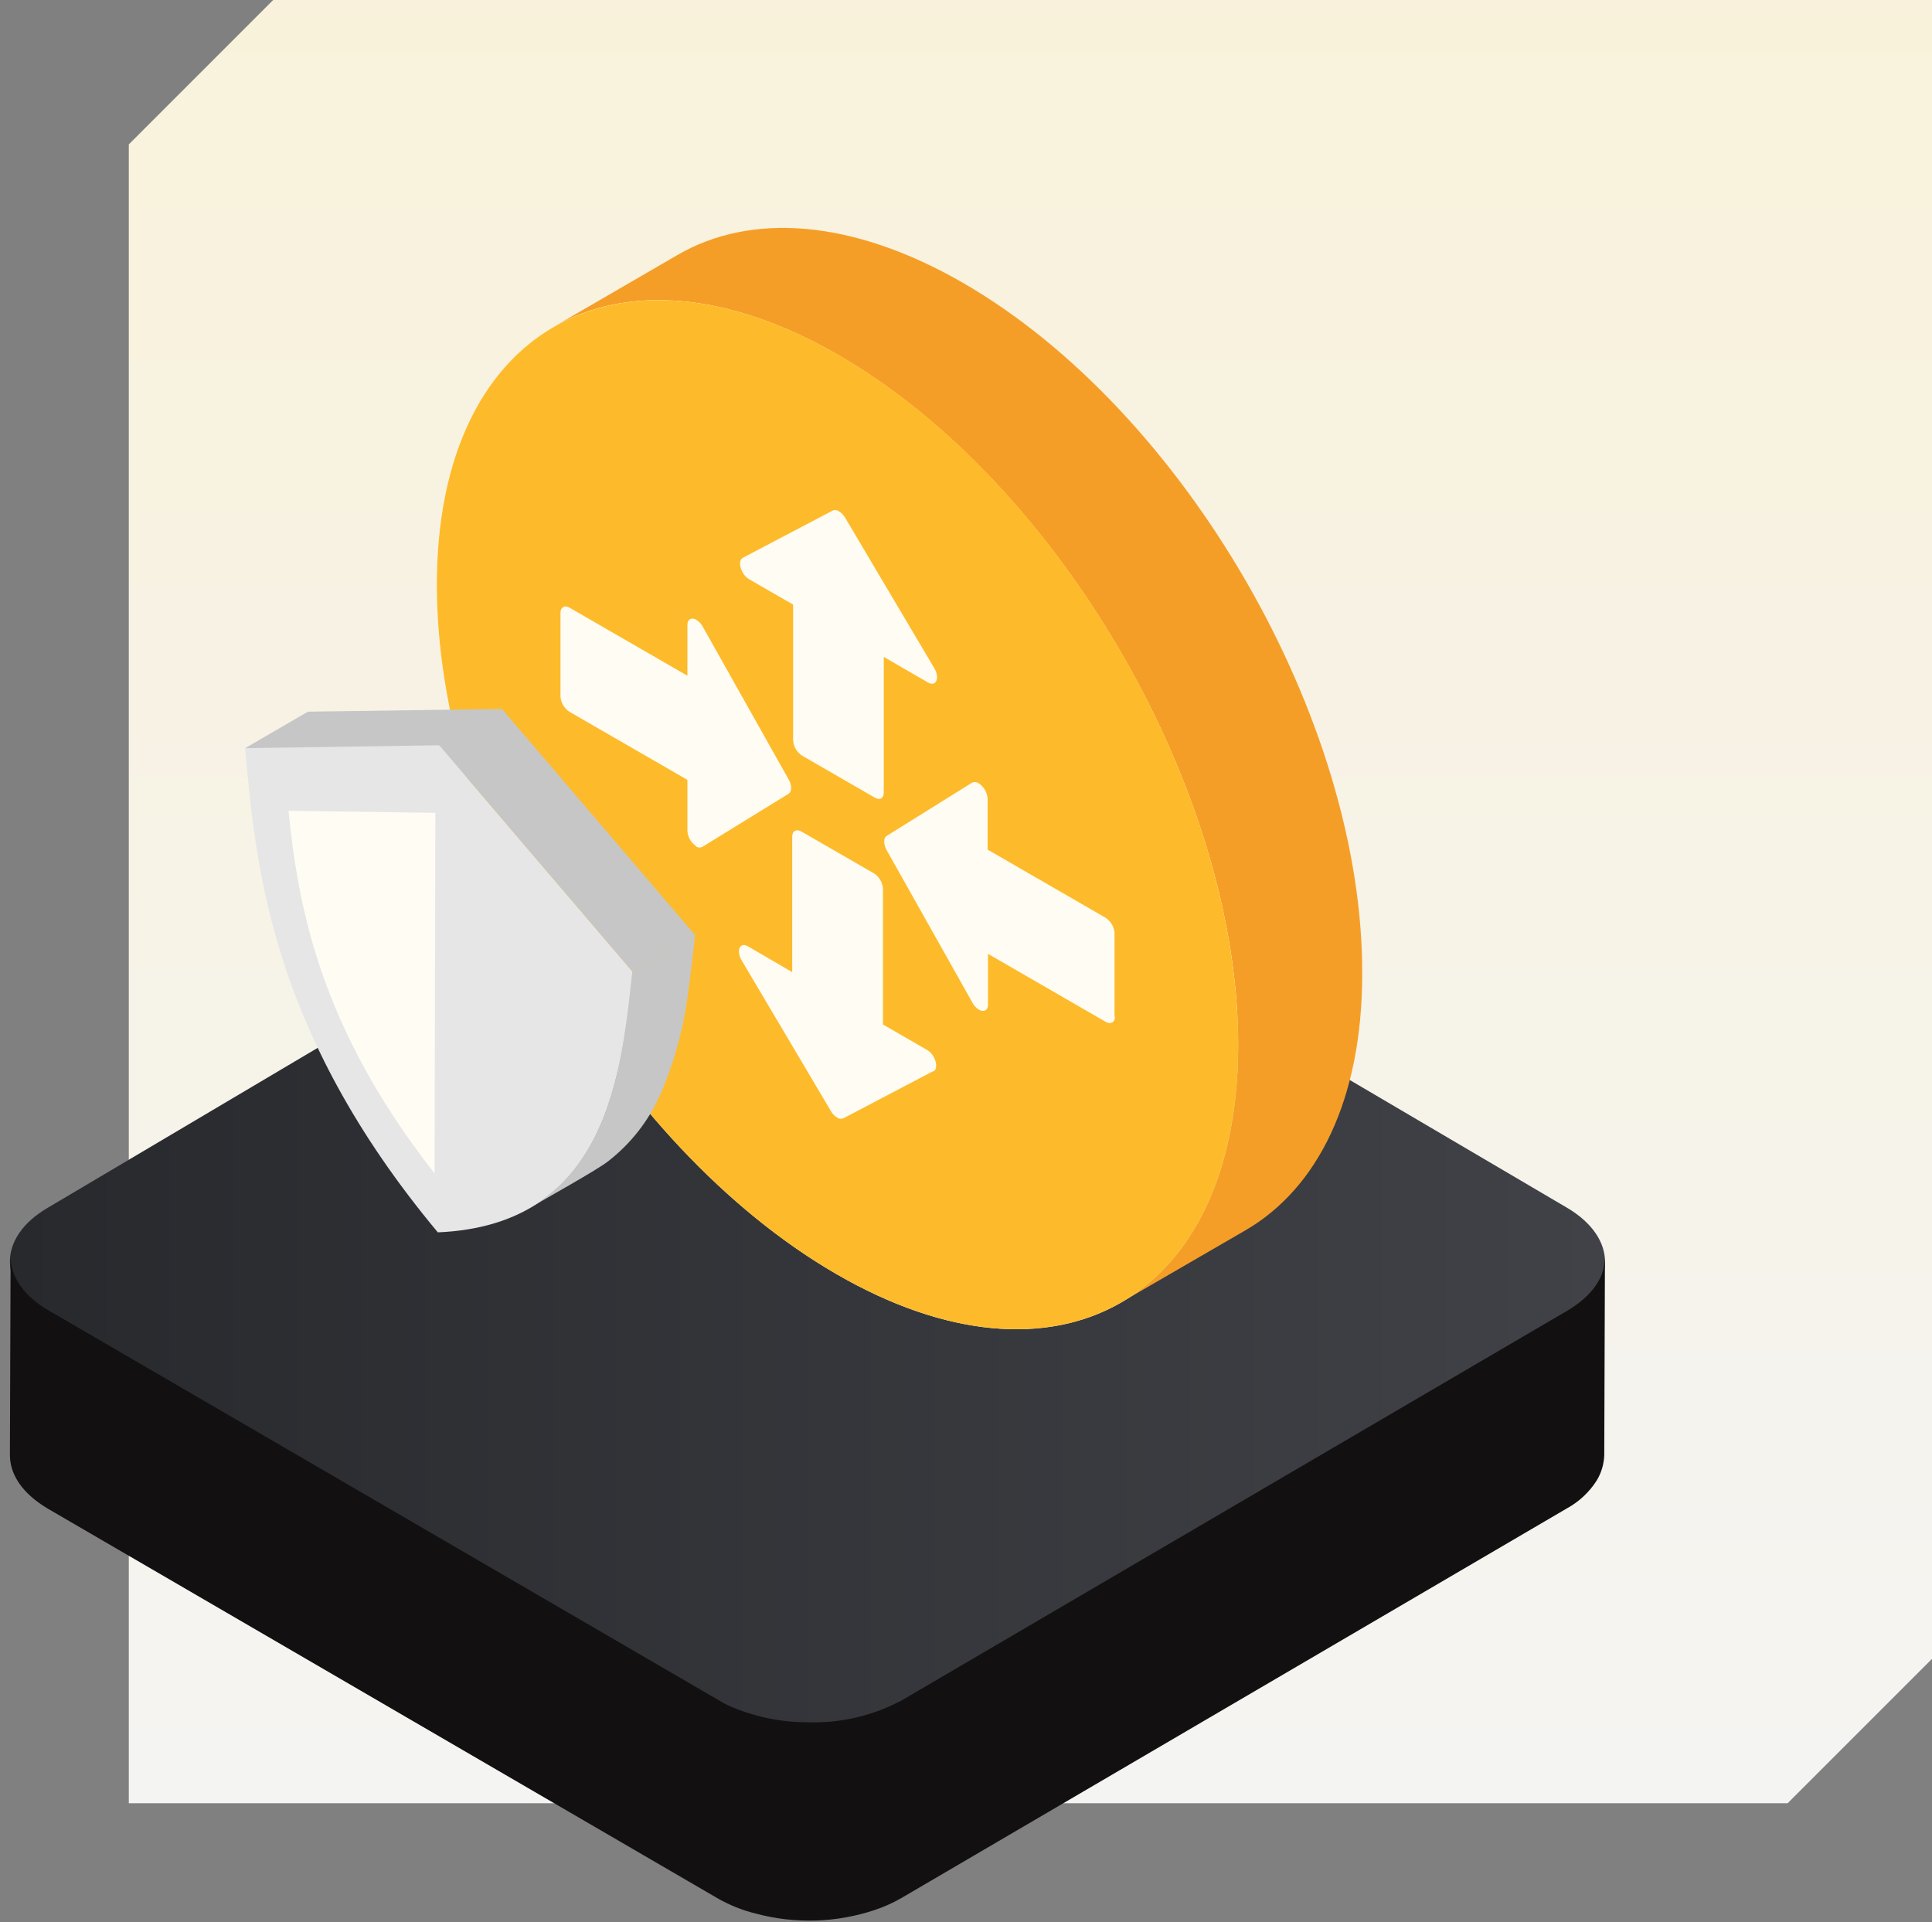 <svg width="195" height="194" viewBox="0 0 195 194" fill="none" xmlns="http://www.w3.org/2000/svg">
<rect x="0" y="0" width="195" height="194" fill="#808080" stroke="none"/>
<path d="M13 14.575L27.573 0H195V167.425L180.427 182H13V14.575Z" fill="url(#paint0_linear_2534_9760)"/>
<path d="M158.15 121.89C163.25 124.89 163.29 129.78 158.23 132.77L90.98 172.61C85.92 175.61 77.63 175.61 72.53 172.61L4.84 132.8C-0.25 129.8 -0.29 124.92 4.77 121.93L72.02 82.09C77.08 79.09 85.33 79.09 90.46 82.09L158.15 121.89Z" fill="url(#paint1_linear_2534_9760)"/>
<path d="M161.96 127.33C161.78 129.54 160.02 131.2 158.22 132.27L91.01 171.62C88.095 173.175 84.822 173.937 81.52 173.83C78.765 173.832 76.039 173.256 73.52 172.14C73.193 171.987 72.875 171.813 72.57 171.62L4.92 132.27C2.36 130.8 1.07 128.8 1.07 126.85L1 146.85C1 148.85 2.28 150.76 4.85 152.28L72.49 191.63C73.685 192.306 74.967 192.814 76.3 193.14C80.25 194.195 84.423 194.067 88.3 192.77C89.216 192.464 90.101 192.069 90.94 191.59L158.15 152.24C159.37 151.574 160.402 150.611 161.15 149.44C161.62 148.67 161.885 147.792 161.92 146.89L161.99 126.89C162 127.07 161.96 127.18 161.96 127.33Z" fill="#121010"/>
<path d="M137.49 98.3C137.49 111.01 132.97 119.94 125.73 124.16L113.17 131.44C120.42 127.24 124.91 118.29 124.95 105.58C125.02 79.97 106.95 48.74 84.64 35.85C73.39 29.35 63.19 28.74 55.83 33.02L68.39 25.73C75.74 21.46 85.93 22.06 97.2 28.55C119.54 41.45 137.58 72.67 137.49 98.3Z" fill="#F59E27"/>
<path d="M124.97 105.58C124.89 131.19 106.73 141.52 84.4 128.58C62.07 115.64 44.02 84.51 44.09 58.89C44.16 33.27 62.32 22.95 84.66 35.89C107 48.83 125.04 79.97 124.97 105.58Z" fill="#FFFCF4"/>
<path d="M84.66 35.85C107 48.74 125.04 79.96 124.97 105.58C124.9 131.2 106.73 141.51 84.4 128.58C62.07 115.65 44.02 84.51 44.09 58.89C44.16 33.27 62.32 22.95 84.66 35.85ZM112.49 102.61V94.18C112.471 93.87 112.38 93.568 112.223 93.299C112.067 93.03 111.85 92.801 111.59 92.63L99.68 85.75V80.61C99.661 80.297 99.569 79.993 99.411 79.722C99.253 79.451 99.033 79.221 98.77 79.05C98.677 78.984 98.567 78.943 98.453 78.933C98.339 78.922 98.224 78.942 98.12 78.99L89.49 84.37C89.16 84.57 89.16 85.2 89.49 85.8L98.15 101.2C98.299 101.488 98.524 101.73 98.8 101.9C99.27 102.17 99.71 102.02 99.72 101.4V96.27L111.63 103.15C112.13 103.43 112.54 103.15 112.54 102.61H112.49ZM70.23 85.42C70.323 85.487 70.433 85.527 70.547 85.538C70.661 85.548 70.776 85.528 70.88 85.48L79.6 80.11C79.93 79.9 79.94 79.26 79.6 78.67L70.94 63.27C70.788 62.981 70.564 62.737 70.29 62.56C69.83 62.3 69.38 62.45 69.38 63.08V68.2L57.46 61.32C56.97 61.04 56.57 61.32 56.57 61.85V70.29C56.59 70.598 56.68 70.897 56.834 71.165C56.989 71.432 57.203 71.659 57.46 71.83L69.38 78.71V83.86C69.399 84.173 69.491 84.478 69.649 84.749C69.807 85.02 70.027 85.25 70.29 85.42H70.23ZM94.21 108.15C94.79 107.83 94.4 106.45 93.6 105.99L89.12 103.4V89.72C89.103 89.409 89.014 89.105 88.86 88.835C88.705 88.564 88.49 88.333 88.23 88.16L80.88 83.92C80.38 83.64 79.97 83.86 79.96 84.43V98.12L75.49 95.51C74.67 95.03 74.27 95.96 74.87 96.95L83.87 112.15C84.024 112.415 84.24 112.638 84.5 112.8C84.589 112.864 84.692 112.904 84.801 112.916C84.909 112.928 85.019 112.912 85.12 112.87L94.19 108.11L94.21 108.15ZM74.99 56.29C74.38 56.6 74.78 57.97 75.59 58.45L80.05 61.02V74.71C80.069 75.023 80.161 75.328 80.319 75.599C80.477 75.87 80.697 76.1 80.96 76.27L88.31 80.51C88.81 80.8 89.2 80.57 89.2 79.99V66.3L93.68 68.89C94.49 69.35 94.88 68.43 94.3 67.44L85.3 52.25C85.146 51.985 84.93 51.762 84.67 51.6C84.581 51.536 84.478 51.497 84.369 51.484C84.261 51.472 84.151 51.488 84.05 51.53L74.99 56.29Z" fill="#FDBB2B"/>
<path d="M41.66 76.92C42.1 76.78 50.66 71.55 50.66 71.55L31.08 71.83L24.74 75.51C30.08 77.35 36.21 79.39 41.66 76.92Z" fill="#C6C6C6"/>
<path d="M44.33 75.22L63.85 98.08C62.73 108.38 61.33 123.65 44.19 124.38C27.11 103.9 25.8 87.05 24.74 75.51L44.33 75.22Z" fill="#E6E6E6"/>
<path d="M63.85 98.08L70.18 94.4L50.66 71.55L44.33 75.22L63.85 98.08Z" fill="#C6C6C6"/>
<path d="M69.49 99.88C69.75 98.06 69.95 96.21 70.15 94.4L63.82 98.08C62.91 106.66 61.72 117.08 53.53 121.89C54.79 121.12 60.4 118.02 61.44 117.16C63.648 115.429 65.408 113.193 66.57 110.64C68.074 107.219 69.058 103.592 69.49 99.88Z" fill="#C6C6C6"/>
<path d="M43.94 82.04L29.12 81.83C30.12 91.83 32.42 103.83 43.86 118.43L43.94 82.04Z" fill="#FFFCF4"/>
<defs>
<linearGradient id="paint0_linear_2534_9760" x1="98" y1="-37.013" x2="98" y2="194" gradientUnits="userSpaceOnUse">
<stop stop-color="#FAF1D6"/>
<stop offset="1" stop-color="#F4F4F4"/>
</linearGradient>
<linearGradient id="paint1_linear_2534_9760" x1="1" y1="127.35" x2="162" y2="127.35" gradientUnits="userSpaceOnUse">
<stop stop-color="#27292D"/>
<stop offset="1" stop-color="#404247"/>
</linearGradient>
</defs>
</svg>
